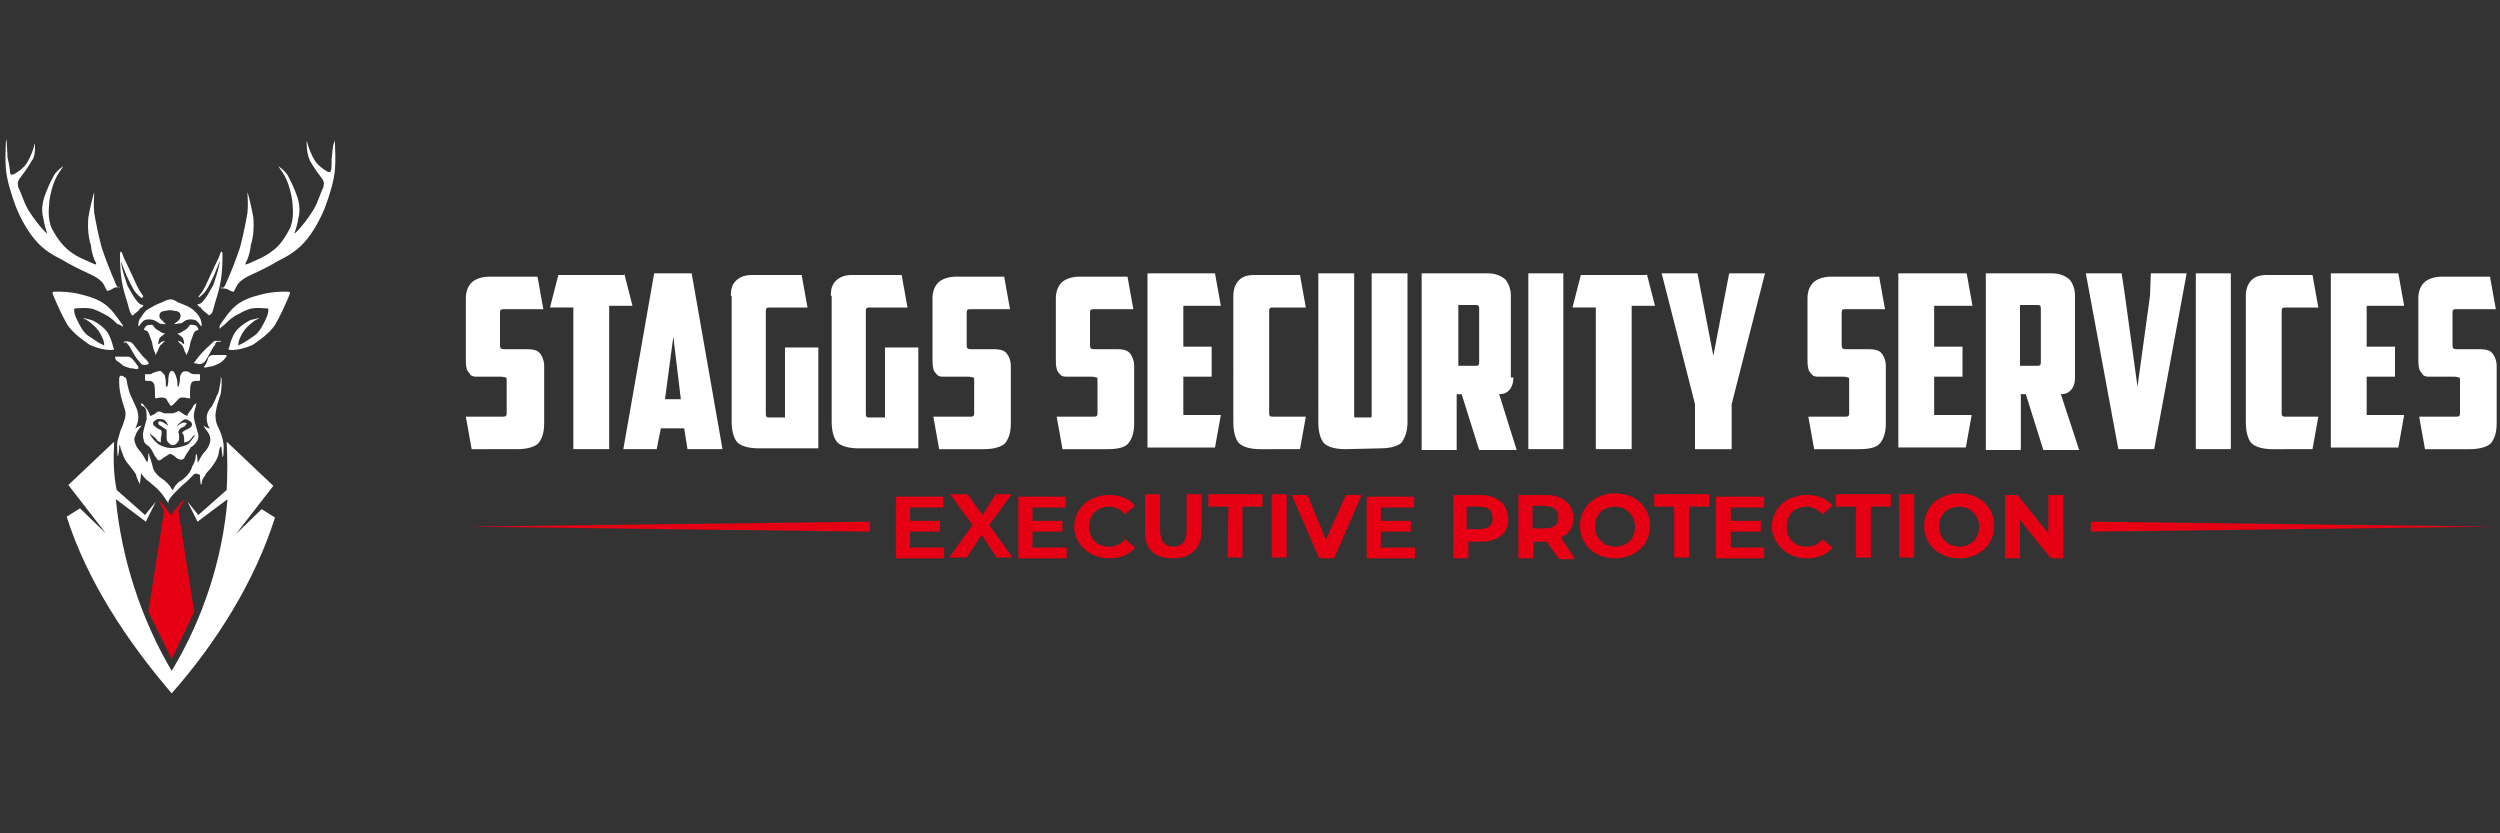 <?xml version="1.0" encoding="utf-8"?>
<!-- Generator: Adobe Illustrator 24.3.0, SVG Export Plug-In . SVG Version: 6.00 Build 0)  -->
<svg version="1.1" id="Layer_1" xmlns="http://www.w3.org/2000/svg" xmlns:xlink="http://www.w3.org/1999/xlink" x="0px" y="0px"
	 viewBox="0 0 300 100" style="enable-background:new 0 0 300 100;" xml:space="preserve">
<rect x="0" y="0" width="300" height="100" fill="#333333" stroke="none"/>
<style type="text/css">
	.st0{fill-rule:evenodd;clip-rule:evenodd;fill:#FFFFFF;}
	.st1{fill-rule:evenodd;clip-rule:evenodd;fill:#E60013;}
	.st2{fill-rule:evenodd;clip-rule:evenodd;fill:#1D1D1B;}
</style>
<g>
	<path class="st0" d="M13.7,53l-5.5,5.2l4.5,5.8l-3.1-3l-1.6,1c2.4,7.6,7.2,14.9,12.6,21.2C26,77.1,30.6,69.7,33,62.1l-1.6-1l-3.1,3
		l4.5-5.8L27.2,53c0.1,1.9,0.1,3.9,0,5.8l-3.4,3l-1.3-1.6l1.2,2.4l3.6-2.7c-0.6,7.3-3,14.5-6.7,20.6c-3.6-6.1-6-13.3-6.7-20.6
		l3.6,2.7l1.2-2.4l-1.3,1.6l-3.4-3C13.6,56.9,13.6,54.9,13.7,53z"/>
	<path class="st1" d="M22.1,60l-0.7,1.3l1.9,12.1l-2.7,5.7l-2.8-5.7l1.9-12.1L19,60c0.1,0.1,0.4,0.3,0.6,0.6c0.4,0.4,0.7,1,0.9,1.2
		c0.1,0.3,0.1,0.3,0.1,0c0.1-0.3,0.4-0.7,0.9-1.2C21.6,60.3,21.8,60.2,22.1,60z"/>
	<path class="st0" d="M21.5,47.8c0.1-0.1,0.3-0.1,0.6-0.1c0.1,0,0.4,0.1,0.6,0.1s0.1,0,0.1-0.4c0-0.3,0-1,0.1-1.3
		c0.1-0.3,0.3-0.4,0.6-0.4c0.1,0,0.3,0,0.4,0c0.1,0,0.1-0.1,0.1-0.3c0-0.1,0-0.4,0-0.4c0-0.1,0-0.1-0.1-0.1s-0.3,0-0.6,0
		c-0.3,0-0.4-0.1-0.7-0.3c-0.1,0-0.4-0.1-0.6,0s-0.3,0.3-0.4,0.6c0,0.3,0,0.6-0.1,0.9c0,0.1-0.1,0.3-0.1,0.3c-0.1,0-0.1,0-0.1-0.1
		s0-0.6-0.1-0.9c-0.3-1.2-0.9-1.2-1,0c0,0.3,0,0.6-0.1,0.9c0,0.1-0.1,0.1-0.1,0.1c-0.1,0-0.1,0-0.1-0.3c0-0.1,0-0.6-0.1-0.9
		c0-0.3-0.3-0.4-0.4-0.6c-0.1-0.1-0.3-0.1-0.6,0c-0.3,0.1-0.4,0.1-0.7,0.3c-0.3,0-0.4,0-0.6,0s-0.1,0-0.1,0.1s0,0.3,0,0.4
		c0,0.1,0,0.3,0.1,0.3s0.3,0,0.4,0c0.1,0,0.4,0,0.6,0.4c0.1,0.3,0.1,1,0.1,1.3c0,0.3,0,0.4,0.1,0.4s0.4-0.1,0.6-0.1s0.3,0,0.6,0.1
		C20.7,49,20.3,49,21.5,47.8L21.5,47.8z M17.5,43.1c0.3,0.4,0.4,0.4,0.3,0.6c0,0-0.3,0.1-0.4,0.1c-0.1,0-0.3,0-0.4-0.1
		c-0.1-0.1-0.3-0.3-0.6-0.7c-0.3-0.4-0.6-1-0.9-1.5c-0.3-0.3-0.3-0.4-0.4-0.4c-0.1,0-0.3,0-0.3,0s0-0.1,0.1-0.1s0.3-0.1,0.6,0
		c0.1,0,0.4,0.1,0.7,0.6C16.4,41.8,17,42.7,17.5,43.1L17.5,43.1z M23.6,43.1c0.3-0.4,1-1.2,1.5-1.6c0.4-0.4,0.6-0.6,0.7-0.6
		s0.4,0,0.6,0s0.1,0.1,0.1,0.1s-0.1,0-0.3,0s-0.3,0-0.4,0.4c-0.3,0.3-0.6,1-0.9,1.5s-0.4,0.6-0.6,0.7s-0.3,0.1-0.4,0.1
		c-0.1,0-0.3-0.1-0.4-0.1C23.1,43.6,23.3,43.6,23.6,43.1L23.6,43.1z M24.5,44c-0.1,0.1,0,0.1,0,0.1c0.1,0,0.3,0,0.6-0.1
		c0.3,0,0.6-0.1,1-0.3c0.3-0.1,0.7-0.4,0.9-0.7c0.1-0.1,0.3-0.3,0.1-0.4c0,0-0.3,0-0.6,0c-0.3,0-0.7,0-0.9,0c-0.3,0-0.4,0.1-0.6,0.3
		C24.9,43.4,24.6,43.9,24.5,44L24.5,44z M16.6,44c-0.1-0.1-0.4-0.6-0.7-0.9c-0.3-0.3-0.4-0.3-0.6-0.3c-0.3,0-0.6,0-0.9,0
		c-0.3,0-0.4,0-0.6,0c0,0,0,0.1,0.1,0.4c0.1,0.1,0.6,0.4,0.9,0.7c0.3,0.1,0.7,0.3,1,0.3c0.3,0,0.4,0.1,0.6,0.1
		C16.6,44.3,16.6,44.3,16.6,44z"/>
	<path class="st0" d="M17.5,49.1c0.1,0.3,0.1,0.7,0.1,1.2c-0.1,0.4-0.3,1-0.4,1.5c-0.1,0.4,0,0.9,0.1,1.2s0.4,0.4,0.6,0.6
		c0.1,0.1,0.1,0.1,0.3,0.4s0.3,0.7,0.6,1c0.1,0.3,0.4,0.3,0.6,0.1c0.1-0.1,0.4-0.3,0.6-0.4c0.4-0.3,0.4-0.3,0.9,0
		c0.1,0.1,0.4,0.4,0.6,0.4c0.1,0.1,0.4,0.1,0.6-0.1c0.1-0.3,0.4-0.7,0.6-1s0.1-0.3,0.3-0.4s0.4-0.3,0.6-0.6s0.3-0.7,0.1-1.2
		c-0.1-0.4-0.3-1-0.4-1.5c-0.1-0.4,0-0.9,0.1-1.2c0.1-0.3,0.1-0.4,0.1-0.4c0-0.1,0.1-0.3,0.1-0.3s-0.3,0.1-0.4,0.3
		c-0.1,0.3-0.4,0.6-0.6,0.9s0,0.3-0.1,0.3c0,0-0.1,0-0.3-0.1s-0.4-0.3-0.6-0.4c-0.1-0.1-0.3-0.1-0.3,0c-0.1,0-0.1,0.1-0.3,0.1
		c-0.1,0-0.1,0.1-0.3,0.1s-0.7,0-0.9,0s-0.1,0-0.3-0.1c-0.1,0-0.1-0.1-0.3-0.1s-0.1,0-0.3,0c-0.1,0.1-0.3,0.3-0.6,0.4
		c-0.1,0.1-0.3,0.1-0.3,0.1s0-0.1-0.1-0.3c-0.1-0.3-0.3-0.6-0.6-0.9c-0.1-0.3-0.4-0.3-0.4-0.3s0,0.1,0.1,0.3
		C17.3,48.8,17.3,48.8,17.5,49.1L17.5,49.1z M19,53.3c-0.4-0.3-0.7-0.7-0.9-1s-0.1-0.3,0.1-0.1c0.1,0.1,0.6,0.4,0.7,0.7
		c0.3,0.1,0.4,0.3,0.4,0.1c0,0,0-0.3,0-0.4s0.1-0.4,0.1-0.6s0-0.3-0.1-0.4c-0.3-0.1-0.7-0.4-0.9-0.6c-0.1-0.3,0-0.4,0.3-0.6
		s0.4-0.1,0.7-0.1c0.3,0,0.6,0.3,0.7,0.6c0.1,0.1,0.1,0.3,0,0.1c-0.1,0-0.4-0.3-0.7-0.4c-0.3-0.1-0.4,0-0.4,0.1s0,0.3,0.3,0.4
		c0.1,0.1,0.4,0.3,0.6,0.4c0.1,0.1,0.1,0.1,0.1,0.3S20,52.3,20,52.6c0,0.3,0.1,0.4,0.3,0.6c0.3,0.3,0.6,0.3,0.9,0
		c0.1-0.1,0.3-0.3,0.3-0.6c0-0.3,0-0.6-0.1-0.7c0-0.1,0-0.1,0.1-0.3s0.3-0.3,0.6-0.4c0.1-0.1,0.3-0.3,0.3-0.4c0-0.1-0.3-0.1-0.4-0.1
		c-0.3,0.1-0.6,0.3-0.7,0.4c-0.1,0-0.1,0,0-0.1s0.4-0.4,0.7-0.6s0.6,0,0.7,0.1c0.3,0.1,0.4,0.4,0.3,0.6c-0.1,0.3-0.6,0.4-0.9,0.6
		s-0.3,0.3-0.1,0.4c0,0.1,0.1,0.3,0.1,0.6c0,0.1,0,0.4,0,0.4s0.1,0,0.4-0.1c0.3-0.1,0.6-0.6,0.7-0.7s0.3-0.1,0.1,0.1s-0.4,0.7-0.9,1
		C21,53.9,20,53.9,19,53.3z"/>
	<path class="st0" d="M14.3,45.5c0,0.3,0,0.9,0.1,1.5c0.1,0.7,0.4,1.5,0.6,2.2s-0.1,1.3-0.3,1.9c-0.3,0.6-0.4,1.2-0.6,1.8
		c-0.1,0.6,0,1.3,0,1.6c0,0.3,0,0.3,0.1,0.1c0-0.1,0.1-0.6,0.1-0.9c0-0.3,0.1-0.4,0.1-0.3c0,0.1,0.1,0.6,0.3,1
		c0.1,0.4,0.4,1,0.7,1.3c0.3,0.4,0.6,0.7,0.9,1.2c0.1,0.4,0.3,0.9,0.4,1c0,0.3,0,0.3,0.1,0c0-0.1,0.1-0.6,0.1-0.7c0-0.3,0-0.3,0-0.4
		c0,0,0,0,0.1,0.1s0.4,0.6,0.9,0.9c0.4,0.4,0.9,0.7,1.3,1.2c0.4,0.4,0.7,1,0.9,1.2c0.1,0.3,0.1,0.3,0.1,0c0.1-0.3,0.4-0.7,0.9-1.2
		c0.4-0.4,0.9-0.9,1.3-1.2c0.4-0.4,0.7-0.7,0.9-0.9S24,57,24,57s0,0.1,0,0.4s0.1,0.6,0.1,0.7s0,0.1,0.1,0c0-0.3,0.1-0.7,0.4-1
		c0.1-0.4,0.6-0.7,0.9-1.2c0.3-0.4,0.6-0.9,0.7-1.3c0.1-0.4,0.1-0.9,0.3-1c0-0.1,0.1,0,0.1,0.3s0.1,0.6,0.1,0.9c0,0.1,0,0.1,0.1-0.1
		c0-0.3,0.1-1,0-1.6c-0.1-0.6-0.3-1.2-0.6-1.8c-0.3-0.6-0.4-1.2-0.3-1.9c0.1-0.7,0.4-1.6,0.6-2.2c0.1-0.7,0.1-1.2,0.1-1.5
		s-0.1-0.6-0.1-0.4c0,0.1,0,0.4-0.1,0.9c-0.1,0.4-0.1,0.9-0.4,1.3c-0.1,0.4-0.4,0.9-0.6,1.3c-0.4,0.4-0.6,0.9-0.6,1.3
		c0,0.4,0.1,0.9,0.3,1.2c0.1,0.3,0.1,0.3,0,0.1c-0.1,0-0.4-0.1-0.6-0.3c-0.1,0-0.1,0,0,0.1c0.1,0.3,0.6,0.7,0.7,1.2s0,0.7-0.1,1
		s-0.4,0.7-0.7,1c-0.3,0.4-0.4,0.7-0.6,1c-0.1,0.1-0.1,0.1-0.1,0c0-0.1,0-0.6-0.1-0.9c0-0.1,0-0.1-0.1,0.1c0,0.3-0.1,0.9-0.4,1.3
		c-0.1,0.4-0.4,0.9-0.7,1.2c-0.3,0.3-0.6,0.6-0.9,0.7c-0.3,0.3-0.6,0.6-0.7,0.9c0,0.1-0.1,0.1-0.1,0.1s0-0.1-0.1-0.1
		c-0.1-0.3-0.4-0.6-0.7-0.9c-0.3-0.3-0.6-0.4-0.9-0.7c-0.3-0.3-0.6-0.6-0.7-1.2c-0.1-0.4-0.3-1-0.4-1.3c0-0.3,0-0.3-0.1-0.1
		c0,0.1,0,0.6-0.1,0.9c0,0.1,0,0.1-0.1,0c-0.1-0.1-0.3-0.6-0.6-1s-0.6-0.7-0.7-1s-0.3-0.7-0.1-1c0.1-0.4,0.4-0.9,0.7-1.2
		c0.1-0.3,0.1-0.3,0-0.1c-0.1,0-0.4,0.1-0.6,0.3c-0.1,0-0.1,0,0-0.1c0.1-0.3,0.3-0.7,0.3-1.2c0-0.4-0.1-0.9-0.3-1.3
		s-0.4-0.9-0.6-1.3s-0.3-0.9-0.4-1.3c-0.1-0.4-0.1-0.9-0.3-0.9C14.5,44.9,14.3,45.1,14.3,45.5z"/>
	<path class="st0" d="M19.4,36.3c-0.4,0.1-1.3,0.6-1.8,0.9c-0.4,0.4-0.7,0.9-0.9,1.2c-0.1,0.3-0.1,0.6-0.1,0.7s0,0.1,0.1,0
		s0.4-0.6,0.7-0.7s0.6-0.1,1,0c0.3,0.1,0.6,0.3,0.7,0.4c0.3,0.1,0.6,0.1,0.7,0.1s0.1,0,0-0.1c-0.1-0.1-0.4-0.4-0.6-0.6
		c-0.1-0.3-0.1-0.4,0-0.6s0.4-0.3,0.7-0.3c0.3-0.1,0.7-0.1,1,0c0.3,0,0.6,0.1,0.7,0.3s0.1,0.4,0,0.6c-0.1,0.3-0.4,0.4-0.6,0.6
		c-0.1,0.1-0.1,0.1,0,0.1s0.4-0.1,0.7-0.1c0.3-0.1,0.4-0.3,0.7-0.4s0.6-0.1,1,0c0.3,0.1,0.6,0.6,0.7,0.7s0.1,0.1,0.1,0
		s0-0.4-0.1-0.7s-0.3-0.7-0.9-1.2c-0.4-0.4-1.3-0.7-1.8-0.9C20.6,35.8,20.4,35.8,19.4,36.3z"/>
	<g>
		<g>
			<path class="st0" d="M27.3,33.6c0.4-0.9,1-2.4,1.5-3.9c0.4-1.5,0.7-3,0.9-4.2c0.1-1.2,0-1.8,0-2.2c0-0.3,0-0.3,0.1,0.1
				s0.4,1.5,0.6,2.7c0.1,1.2,0,2.4-0.3,3.3c-0.1,1-0.4,1.8-0.6,2.1c-0.1,0.3-0.1,0.3,0.4,0.1c0.6-0.3,1.8-0.7,2.8-1.5
				c1-0.7,1.6-1.8,2.1-2.7c0.4-1,0.4-1.9,0.3-3s-0.4-2.1-0.7-2.8s-0.7-1.2-0.9-1.5c-0.1-0.3-0.1-0.3,0-0.1c0.1,0.1,0.6,0.4,1,1
				c0.4,0.7,0.9,1.8,1.2,2.7c0.3,1,0.3,1.8,0.1,2.5c-0.1,0.7-0.3,1.3-0.4,1.6c-0.1,0.3-0.1,0.3,0.3-0.1s1.3-1.5,1.9-2.5
				c0.6-1,0.9-2.2,1.2-2.7c0.1-0.6,0.1-0.6-0.1-1c-0.3-0.4-1-1.3-1.5-2.2c-0.4-0.9-0.4-1.8-0.4-2.1c0-0.4,0-0.4,0.1,0
				c0.1,0.4,0.4,1.3,0.9,2.1c0.4,0.6,1,1,1.5,1.3c0.3,0.1,0.3,0.1,0.4-0.1c0.1-0.3,0.1-0.7,0.1-1.5c0.1-0.7,0.1-1.5,0.3-1.9
				c0-0.4,0-0.4,0.1,0.1c0,0.6,0.1,1.8,0,3.1c-0.1,1.3-0.6,3-1.2,4.6c-0.6,1.5-1.5,3.1-2.5,4.2c-0.9,1-1.9,1.6-3.1,2.2
				c-1,0.6-2.2,1.2-3.1,1.6c-0.9,0.4-1.3,0.7-1.6,1s-0.4,0.7-0.6,1c0,0.1,0,0.1-0.1,0.1s-0.4-0.1-0.7-0.3c-0.3-0.1-0.6-0.1-0.7-0.1
				s-0.1,0-0.1-0.1C26.9,34.6,26.9,34.5,27.3,33.6z"/>
			<path class="st0" d="M24.2,35.1c0.3-0.4,0.7-1.3,1.2-2.4c0.4-0.9,0.9-1.8,1-2.2c0.1-0.4,0.3-0.4,0.3,0c0,0.4,0,1.3-0.1,2.4
				c-0.1,0.9-0.3,1.9-0.6,2.8c-0.3,0.9-0.4,1.6-0.6,1.9c-0.3,0.3-0.3,0.3-0.6,0c-0.1-0.1-0.6-0.4-0.7-0.7c-0.3-0.1-0.4-0.3-0.4-0.4
				c-0.1,0-0.1,0,0,0s0.4,0,0.7-0.4c0.3-0.3,0.7-1,1.2-1.9c0.3-0.9,0.6-1.8,0.7-2.4c0.1-0.4,0.1-0.6,0-0.3c-0.1,0.3-0.3,0.7-0.6,1.5
				c-0.3,0.6-0.7,1.5-1,1.9s-0.6,0.6-0.7,0.7s-0.3,0.1-0.1,0C23.7,35.7,23.9,35.5,24.2,35.1z"/>
			<path class="st0" d="M26.6,38.7c0.3-0.4,1-1.5,1.8-2.1c0.9-0.7,1.9-1,3.1-1.3c1.2-0.3,2.2-0.3,2.8-0.3s0.6,0,0.3,0.7
				c-0.3,0.7-0.9,2.1-1.6,3.3c-0.7,1-1.8,1.8-2.7,2.4c-0.9,0.4-1.8,0.6-2.4,0.6c-0.4,0-0.6,0-0.4-0.3c0.1-0.4,0.3-1.2,0.7-1.8
				c0.4-0.6,1-1,1.5-1.3c0.4-0.3,1-0.3,1.2-0.4c0.3,0,0.3,0,0,0.1s-0.9,0.6-1.3,1c-0.4,0.4-0.7,1-0.9,1.5c-0.1,0.3-0.1,0.4-0.1,0.6
				s0,0,0.3-0.1s1-0.6,1.6-1c0.6-0.4,1-1.2,1.3-1.8c0.3-0.6,0.4-1,0.4-1.2c0-0.3,0-0.3-0.3-0.3c-0.3,0-0.9-0.1-1.6,0
				s-1.5,0.6-2.1,0.9c-0.6,0.4-0.9,0.7-1.2,1c-0.3,0.3-0.6,0.4-0.6,0.6C26.3,39.2,26.3,39.1,26.6,38.7z"/>
		</g>
		<g>
			<path class="st0" d="M13.7,33.6c-0.4-0.9-1-2.4-1.5-3.9c-0.4-1.5-0.7-3-0.9-4.2c-0.1-1.2,0-1.8,0-2.2c0-0.3,0-0.3-0.1,0.1
				s-0.4,1.5-0.6,2.7c-0.1,1.2,0,2.4,0.3,3.3c0.1,1,0.4,1.8,0.6,2.1c0.1,0.3,0.1,0.3-0.4,0.1c-0.6-0.3-1.8-0.7-2.8-1.5
				s-1.6-1.8-2.1-2.7c-0.4-1-0.4-1.9-0.3-3s0.4-2.1,0.7-2.8c0.3-0.7,0.7-1.2,0.9-1.5c0.1-0.3,0.1-0.3,0-0.1c-0.1,0.1-0.6,0.4-1,1
				c-0.4,0.7-0.9,1.8-1.2,2.7c-0.3,1-0.3,1.8-0.1,2.5c0.1,0.7,0.3,1.3,0.4,1.6c0.1,0.3,0.1,0.3-0.3-0.1c-0.4-0.4-1.3-1.5-1.9-2.5
				c-0.6-1-0.9-2.2-1.2-2.7c-0.1-0.6-0.1-0.6,0.1-1c0.3-0.4,1-1.3,1.5-2.2c0.4-0.4,0.4-1.3,0.4-1.8c0-0.4,0-0.4-0.1,0
				c-0.1,0.4-0.4,1.3-0.9,2.1c-0.4,0.6-1,1-1.5,1.3C1.3,21,1.3,21,1.2,20.7c0-0.4-0.1-1-0.3-1.8c0-0.7-0.1-1.5-0.1-1.9
				s0-0.4-0.1,0.1c0,0.6-0.1,1.8,0,3.1c0.1,1.3,0.6,3,1.2,4.6c0.6,1.5,1.5,3.1,2.5,4.2c0.9,1,1.9,1.6,3.1,2.2c1,0.6,2.2,1.2,3.1,1.6
				c0.9,0.4,1.3,0.7,1.6,1c0.3,0.3,0.4,0.7,0.6,1c0,0.1,0,0.1,0.1,0.1s0.4-0.1,0.7-0.3s0.6-0.1,0.7-0.1s0.1,0,0.1-0.1
				C14.2,34.6,14,34.5,13.7,33.6z"/>
			<path class="st0" d="M16.9,35.1c-0.3-0.4-0.7-1.3-1.2-2.4c-0.4-0.9-0.9-1.8-1-2.2c-0.1-0.4-0.3-0.4-0.3,0c0,0.4,0,1.3,0.1,2.4
				c0.1,0.9,0.3,1.9,0.6,2.8c0.3,0.9,0.4,1.6,0.6,1.9c0.1,0.3,0.3,0.3,0.4,0.1c0.1-0.1,0.6-0.4,0.7-0.7c0.3-0.1,0.4-0.3,0.4-0.4
				c0.1,0,0.1,0,0,0s-0.4,0-0.7-0.4c-0.3-0.3-0.7-1-1.2-1.9c-0.3-0.9-0.6-1.8-0.7-2.4c-0.1-0.4-0.1-0.6,0-0.3
				c0.1,0.3,0.3,0.7,0.6,1.5c0.3,0.6,0.7,1.5,1,1.9c0.3,0.4,0.6,0.6,0.7,0.7s0.3,0.1,0.1,0C17.3,35.7,17.2,35.5,16.9,35.1z"/>
			<path class="st0" d="M14.5,38.7c-0.3-0.4-1-1.5-1.8-2.1c-0.9-0.7-1.9-1-3.1-1.3c-1.2-0.3-2.2-0.3-2.8-0.3s-0.6,0-0.3,0.7
				s0.9,2.1,1.6,3.3c0.7,1,1.8,1.8,2.7,2.4c0.9,0.4,1.8,0.6,2.4,0.6c0.4,0,0.6,0,0.4-0.3c-0.1-0.4-0.3-1.2-0.7-1.8
				c-0.4-0.6-1-1-1.5-1.3s-1-0.3-1.2-0.4c-0.3,0-0.3,0,0,0.1c0.3,0.1,0.9,0.6,1.3,1c0.4,0.4,0.7,1,0.9,1.5c0.1,0.3,0.1,0.4,0.1,0.6
				s0,0-0.3-0.1c-0.3-0.1-1-0.6-1.6-1c-0.6-0.4-1-1.2-1.3-1.8c-0.3-0.6-0.4-1-0.4-1.2c0-0.3,0-0.3,0.3-0.3c0.3,0,0.9-0.1,1.6,0
				c0.7,0.1,1.5,0.6,2.1,0.9c0.6,0.4,0.9,0.7,1.2,1c0.3,0,0.6,0.3,0.6,0.3C14.8,39.2,14.8,39.1,14.5,38.7z"/>
		</g>
	</g>
	<g>
		<path class="st0" d="M19,41.9c0.1-0.1,0.1-0.4,0.4-0.6c0.1-0.1,0.4-0.4,0.4-0.4c0.1-0.1,0.1-0.1,0,0c-0.1,0-0.3,0.1-0.4,0.1
			c-0.1,0.1-0.3,0.3-0.4,0.3c0,0,0,0.1,0,0s0-0.3,0.1-0.6c0.1-0.3,0.4-0.4,0.6-0.6s0.1-0.1,0-0.1s-0.4-0.1-0.6-0.3
			c-0.3-0.1-0.6-0.4-0.7-0.6s-0.3-0.1-0.6-0.1c-0.1,0-0.3,0.1-0.4,0.3c-0.1,0.1-0.1,0.1-0.1,0.3l0,0c0,0,0.1,0,0.3,0.1
			s0.3,0.4,0.4,0.7c0.1,0.3,0.3,0.7,0.3,1c0.1,0.3,0.1,0.6,0.3,0.9c0,0.1,0.1,0.3,0.1,0.3l0,0C18.8,42.2,19,42.1,19,41.9z"/>
		<path class="st0" d="M22.1,41.9c-0.1-0.1-0.1-0.4-0.4-0.6c-0.1-0.1-0.4-0.4-0.4-0.4c-0.1-0.1-0.1-0.1,0,0c0.1,0,0.3,0.1,0.4,0.1
			c0.1,0.1,0.3,0.3,0.4,0.3c0,0,0,0.1,0,0s0-0.3-0.1-0.6c-0.1-0.3-0.4-0.4-0.6-0.6s-0.1-0.1,0-0.1s0.4-0.1,0.6-0.3
			c0.3-0.1,0.6-0.4,0.7-0.6s0.3-0.1,0.6-0.1c0.1,0,0.3,0.1,0.4,0.3c0.1,0.1,0.1,0.1,0.1,0.3l0,0c0,0-0.1,0-0.3,0.1s-0.3,0.4-0.4,0.7
			c-0.1,0.3-0.3,0.7-0.3,1c-0.1,0.3-0.1,0.6-0.3,0.9c0,0.1-0.1,0.3-0.1,0.3l0,0C22.2,42.2,22.1,42.1,22.1,41.9z"/>
	</g>
	<path class="st1" d="M109.2,65.6v-1.8h3.6v-1.3h-3.6v-1.6h4v-1.3h-5.7V67h5.8v-1.3h-4.2V65.6z M121.5,66.9l-2.8-3.9l2.7-3.7h-1.9
		l-1.6,2.5l-1.8-2.5H114l2.7,3.7l-2.8,3.9h2.1l1.8-2.7l1.8,2.7H121.5L121.5,66.9z M123.9,65.6v-1.8h3.6v-1.3h-3.6v-1.6h4v-1.3h-5.7
		V67h5.8v-1.3h-4.2V65.6z M133.1,67c1.3,0,2.4-0.4,3.1-1.3l-1.2-1c-0.4,0.6-1.2,0.9-1.9,0.9c-1.5,0-2.4-1-2.4-2.4
		c0-1.5,1-2.4,2.4-2.4c0.7,0,1.3,0.3,1.9,0.9l1.2-1c-0.7-0.9-1.8-1.3-3.1-1.3c-2.4,0-4.2,1.6-4.2,3.9C129,65.4,130.8,67,133.1,67
		L133.1,67z M140.8,67c2.1,0,3.4-1.2,3.4-3.4v-4.3h-1.8v4.2c0,1.5-0.6,2.1-1.6,2.1c-1,0-1.6-0.6-1.6-2.1v-4.2h-1.8v4.3
		C137.3,65.9,138.5,67,140.8,67L140.8,67z M147.3,66.9h1.8v-6.1h2.4v-1.5H145v1.5h2.4L147.3,66.9L147.3,66.9z M152.6,66.9h1.8v-7.6
		h-1.8V66.9L152.6,66.9z M161.5,59.4l-2.4,5.4l-2.2-5.4H155l3.3,7.6h1.8l3.3-7.6H161.5L161.5,59.4z M165.7,65.6v-1.8h3.6v-1.3h-3.6
		v-1.6h4v-1.3h-5.7V67h5.8v-1.3h-4.2V65.6z M177.7,59.4h-3.3V67h1.8V65h1.5c2.1,0,3.3-1,3.3-2.7C181,60.5,179.6,59.4,177.7,59.4
		L177.7,59.4z M177.5,63.5H176v-2.7h1.5c1,0,1.6,0.4,1.6,1.3C179.2,63,178.6,63.5,177.5,63.5L177.5,63.5z M188.9,66.9l-1.6-2.4
		c1-0.4,1.5-1.2,1.5-2.4c0-1.6-1.3-2.7-3.3-2.7h-3.3V67h1.8V65h1.5h0.1l1.5,2.1h1.8V66.9z M187,62.1c0,0.9-0.6,1.3-1.6,1.3h-1.5
		v-2.7h1.5C186.5,60.8,187,61.2,187,62.1L187,62.1z M193.8,67c2.4,0,4.2-1.6,4.2-3.9s-1.8-3.9-4.2-3.9s-4.2,1.6-4.2,3.9
		C189.6,65.4,191.4,67,193.8,67L193.8,67z M193.8,65.6c-1.3,0-2.4-1-2.4-2.4c0-1.5,1-2.4,2.4-2.4c1.3,0,2.4,1,2.4,2.4
		C196.2,64.7,195.2,65.6,193.8,65.6L193.8,65.6z M200.9,66.9h1.8v-6.1h2.4v-1.5h-6.6v1.5h2.4V66.9L200.9,66.9z M207.7,65.6v-1.8h3.6
		v-1.3h-3.6v-1.6h4v-1.3h-5.8V67h5.8v-1.3h-4V65.6z M216.8,67c1.3,0,2.4-0.4,3.1-1.3l-1.2-1c-0.4,0.6-1.2,0.9-1.9,0.9
		c-1.5,0-2.4-1-2.4-2.4c0-1.5,1-2.4,2.4-2.4c0.7,0,1.3,0.3,1.9,0.9l1.2-1c-0.7-0.9-1.8-1.3-3.1-1.3c-2.4,0-4.2,1.6-4.2,3.9
		C212.8,65.4,214.5,67,216.8,67L216.8,67z M222.7,66.9h1.8v-6.1h2.4v-1.5h-6.6v1.5h2.4L222.7,66.9L222.7,66.9z M227.9,66.9h1.8v-7.6
		h-1.8V66.9L227.9,66.9z M235.1,67c2.4,0,4.2-1.6,4.2-3.9s-1.8-3.9-4.2-3.9s-4.2,1.6-4.2,3.9S232.7,67,235.1,67L235.1,67z
		 M235.1,65.6c-1.3,0-2.4-1-2.4-2.4c0-1.5,1-2.4,2.4-2.4c1.3,0,2.4,1,2.4,2.4C237.5,64.7,236.4,65.6,235.1,65.6L235.1,65.6z
		 M245.8,59.4v4.6l-3.7-4.6h-1.5V67h1.8v-4.6l3.7,4.6h1.5v-7.6H245.8z"/>
	<path class="st0" d="M56.6,53.9L55.9,50h4.5c0.3,0,0.4-0.1,0.4-0.4v-3.9c0-0.3,0-0.4-0.1-0.4s-0.3-0.1-0.6-0.1H58
		c-0.3,0-0.6,0-0.9,0c-0.3,0-0.6-0.1-0.7-0.3s-0.4-0.4-0.4-0.7c-0.1-0.3-0.1-0.7-0.1-1.2v-7.2c0-0.9,0.3-1.5,0.7-1.9
		c0.4-0.4,1.2-0.7,2.1-0.7h5.8l0.7,3.9h-4.8c-0.3,0-0.4,0.1-0.4,0.4v3.9c0,0.1,0,0.3,0.1,0.4c0.1,0.1,0.3,0.1,0.4,0.1h2.7
		c0.7,0,1.2,0.1,1.5,0.4c0.3,0.3,0.6,0.9,0.6,1.6v6.9c0,1.2-0.3,1.9-0.7,2.4c-0.4,0.4-1.3,0.7-2.5,0.7H56.6L56.6,53.9z M99.7,35.5
		c0-0.7,0.1-1.3,0.6-1.8c0.4-0.4,1-0.7,1.9-0.7h6l0.7,3.9h-4.6c-0.3,0-0.4,0.1-0.4,0.4v12.4c0,0.3,0.1,0.4,0.4,0.4h1.9v-8.4h4v12.1
		H103c-1.2,0-2.1-0.3-2.5-0.7c-0.4-0.4-0.7-1.3-0.7-2.5V35.5L99.7,35.5z M74.9,32.8l1,3.9h-2.8v17.2h-4.3v-17h-2.8l1-3.9h7.9V32.8z
		 M79.3,51.4h2.8l0.4,2.5h4.2l-3.7-21.1h-4.5l-3.7,21.1h4L79.3,51.4L79.3,51.4z M79.8,47.9l1-7.5l0.9,7.5H79.8L79.8,47.9z
		 M87.7,35.5c0-0.7,0.1-1.3,0.6-1.8c0.4-0.4,1-0.7,1.9-0.7h6l0.7,3.9h-4.6c-0.3,0-0.4,0.1-0.4,0.4v12.4c0,0.3,0.1,0.4,0.4,0.4h1.9
		v-8.4h4v12.1H91c-1.2,0-2.1-0.3-2.5-0.7c-0.4-0.4-0.7-1.3-0.7-2.5V35.5L87.7,35.5z M112.7,53.9l-0.7-3.9h4.5c0.3,0,0.4-0.1,0.4-0.4
		v-3.9c0-0.3,0-0.4-0.1-0.4s-0.3-0.1-0.6-0.1h-2.2c-0.3,0-0.6,0-0.9,0s-0.6-0.1-0.7-0.3c-0.1-0.1-0.4-0.4-0.4-0.7
		c-0.1-0.3-0.1-0.7-0.1-1.2v-7.2c0-0.9,0.3-1.5,0.7-1.9c0.4-0.4,1.2-0.7,2.1-0.7h5.8l0.7,3.9h-4.8c-0.3,0-0.4,0.1-0.4,0.4v3.9
		c0,0.1,0,0.3,0.1,0.4c0.1,0.1,0.3,0.1,0.4,0.1h2.7c0.7,0,1.2,0.1,1.5,0.4c0.3,0.3,0.6,0.9,0.6,1.6v6.9c0,1.2-0.3,1.9-0.7,2.4
		c-0.4,0.4-1.3,0.7-2.5,0.7H112.7L112.7,53.9z M127.5,53.9l-0.7-3.9h4.5c0.3,0,0.4-0.1,0.4-0.4v-3.9c0-0.3,0-0.4-0.1-0.4
		s-0.3-0.1-0.6-0.1h-2.2c-0.3,0-0.6,0-0.9,0s-0.6-0.1-0.7-0.3c-0.1-0.1-0.4-0.4-0.4-0.7c-0.1-0.3-0.1-0.7-0.1-1.2v-7.2
		c0-0.9,0.3-1.5,0.7-1.9c0.4-0.4,1.2-0.7,2.1-0.7h5.8l0.7,3.9h-4.8c-0.3,0-0.4,0.1-0.4,0.4v3.9c0,0.1,0,0.3,0.1,0.4
		c0.1,0.1,0.3,0.1,0.4,0.1h2.7c0.7,0,1.2,0.1,1.5,0.4c0.3,0.3,0.6,0.9,0.6,1.6v6.9c0,1.2-0.3,1.9-0.7,2.4s-1.3,0.7-2.5,0.7H127.5
		L127.5,53.9z M137.6,32.8h8.2l0.7,3.9H142v4.9h3.4v3.6H142v4.6h4.5l-0.7,3.9h-8.1V32.8L137.6,32.8z M151.2,53.9
		c-1.2,0-2.1-0.3-2.5-0.7s-0.7-1.3-0.7-2.5V35.5c0-0.9,0.3-1.5,0.7-1.9c0.4-0.4,1-0.6,1.8-0.6h5.5l0.7,3.9h-4
		c-0.3,0-0.4,0.1-0.4,0.4v12.3c0,0.3,0.1,0.4,0.4,0.4h4l-0.7,3.9L151.2,53.9L151.2,53.9z M161.4,53.9c-1.2,0-2.1-0.3-2.5-0.7
		c-0.4-0.4-0.7-1.3-0.7-2.5V32.8h4.3v16.9c0,0.1,0,0.3,0,0.3c0,0.1,0.1,0.1,0.3,0.1h1.5c0.1,0,0.3,0,0.3-0.1s0-0.1,0-0.3V32.8h4.3
		v17.8c0,1.2-0.3,1.9-0.7,2.5c-0.4,0.4-1.3,0.7-2.5,0.7L161.4,53.9L161.4,53.9z M175,36.6v7.3h2.1c0.3,0,0.4-0.1,0.4-0.4V37
		c0-0.3-0.1-0.4-0.4-0.4H175L175,36.6z M181.6,45.4c0,0.4-0.1,0.9-0.4,1.3c-0.3,0.4-0.7,0.6-1.3,0.6L182,54h-4.5l-2.1-6.7h-0.6V54
		h-4.2V32.8h7.9c1,0,1.6,0.3,2.1,0.7c0.4,0.4,0.7,1.2,0.7,1.9v9.9H181.6z M183.4,32.8h4.2v21.1h-4.2V32.8L183.4,32.8z M197.6,32.8
		l1,3.9h-2.8v17.2h-4.3v-17h-2.8l1-3.9h7.9V32.8z M207.9,53.9h-4.5v-5.4l-4-15.7h4.3l1.9,9.9l1.9-9.9h4.3l-4,15.7V53.9L207.9,53.9z
		 M217.7,53.9L217,50h4.5c0.3,0,0.4-0.1,0.4-0.4v-3.9c0-0.3,0-0.4-0.1-0.4s-0.3-0.1-0.6-0.1h-2.2c-0.3,0-0.6,0-0.9,0
		c-0.3,0-0.6-0.1-0.7-0.3c-0.1-0.1-0.4-0.4-0.4-0.7c-0.1-0.3-0.1-0.7-0.1-1.2v-7.2c0-0.9,0.3-1.5,0.7-1.9c0.4-0.4,1.2-0.7,2.1-0.7
		h5.8l0.7,3.9h-4.8c-0.3,0-0.4,0.1-0.4,0.4v3.9c0,0.1,0,0.3,0.1,0.4c0.1,0.1,0.3,0.1,0.4,0.1h2.7c0.7,0,1.2,0.1,1.5,0.4
		c0.3,0.3,0.6,0.9,0.6,1.6v6.9c0,1.2-0.3,1.9-0.7,2.4s-1.3,0.7-2.5,0.7H217.7L217.7,53.9z M227.8,32.8h8.2l0.7,3.9h-4.6v4.9h3.4v3.6
		h-3.4v4.6h4.5l-0.7,3.9h-8.1V32.8L227.8,32.8z M242.4,36.6v7.3h2.1c0.3,0,0.4-0.1,0.4-0.4V37c0-0.3-0.1-0.4-0.4-0.4H242.4
		L242.4,36.6z M249,45.4c0,0.4-0.1,0.9-0.4,1.3c-0.3,0.4-0.7,0.6-1.3,0.6l2.2,6.7h-4.3l-2.1-6.7h-0.6V54h-4.2V32.8h7.9
		c1,0,1.6,0.3,2.1,0.7c0.4,0.4,0.7,1.2,0.7,1.9L249,45.4L249,45.4z M258.1,32.8h4.3l-3.9,21.1h-4.3l-3.9-21.1h4.3l0.4,2.7l1.5,10.9
		l1.5-10.9L258.1,32.8L258.1,32.8z M263.5,32.8h4.2v21.1h-4.2V32.8L263.5,32.8z M272.7,53.9c-1.2,0-2.1-0.3-2.5-0.7
		c-0.4-0.4-0.7-1.3-0.7-2.5V35.5c0-0.9,0.3-1.5,0.7-1.9c0.4-0.4,1-0.6,1.8-0.6h5.5l0.7,3.9h-4c-0.3,0-0.4,0.1-0.4,0.4v12.3
		c0,0.3,0.1,0.4,0.4,0.4h4l-0.7,3.9L272.7,53.9L272.7,53.9z M279.6,32.8h8.2l0.7,3.9H284v4.9h3.4v3.6H284v4.6h4.5l-0.7,3.9h-8.1
		V32.8L279.6,32.8z M291,53.9l-0.7-3.9h4.5c0.3,0,0.4-0.1,0.4-0.4v-3.9c0-0.3,0-0.4-0.1-0.4s-0.3-0.1-0.6-0.1h-2.2
		c-0.3,0-0.6,0-0.9,0s-0.6-0.1-0.7-0.3s-0.4-0.4-0.4-0.7c-0.1-0.3-0.1-0.7-0.1-1.2v-7.2c0-0.9,0.3-1.5,0.7-1.9
		c0.4-0.4,1.2-0.7,2.1-0.7h5.8l0.7,3.9h-4.8c-0.3,0-0.4,0.1-0.4,0.4v3.9c0,0.1,0,0.3,0.1,0.4c0.1,0.1,0.3,0.1,0.4,0.1h2.7
		c0.7,0,1.2,0.1,1.5,0.4c0.3,0.3,0.6,0.9,0.6,1.6v6.9c0,1.2-0.3,1.9-0.7,2.4c-0.4,0.4-1.3,0.7-2.5,0.7H291z"/>
	<polygon class="st1" points="55.9,63.2 80.2,62.9 104.4,62.6 104.4,63.2 104.4,63.8 80.2,63.5 	"/>
	<polygon class="st1" points="299.4,63.2 275.1,62.9 250.9,62.6 250.9,63.2 250.9,63.8 275.1,63.5 	"/>
</g>
</svg>
